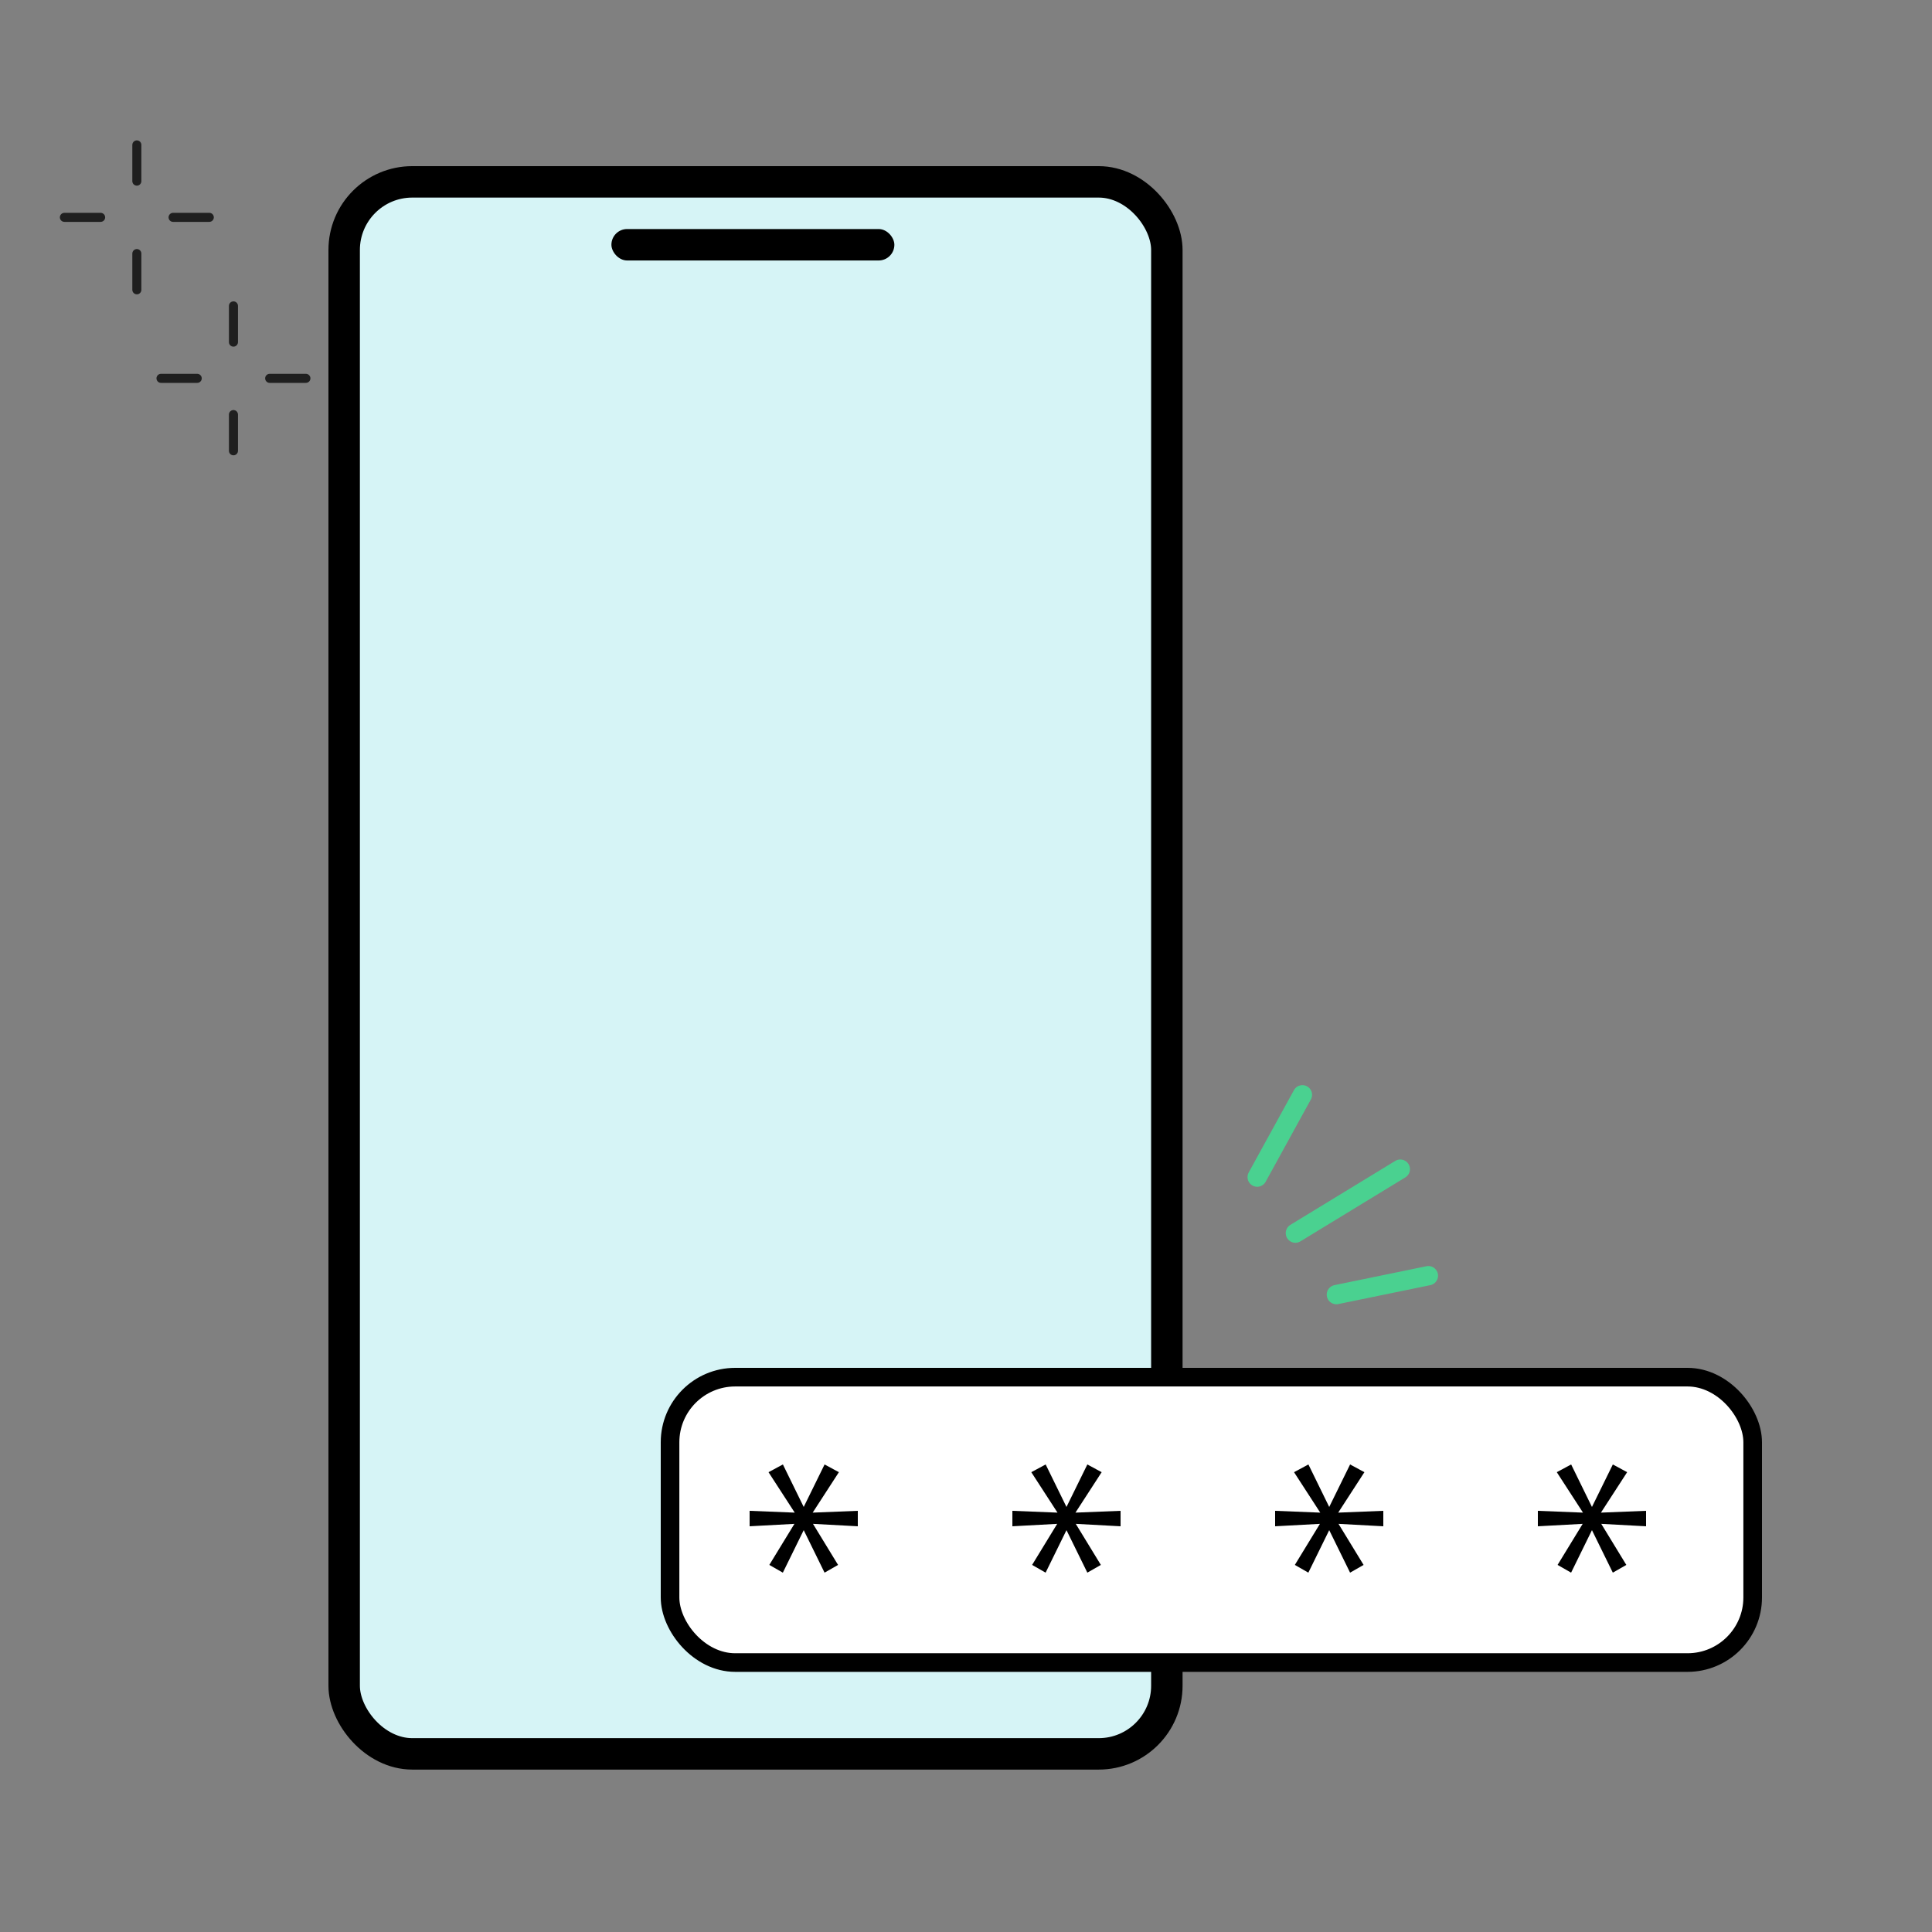 <svg width="120" height="120" viewBox="0 0 120 120" fill="none" xmlns="http://www.w3.org/2000/svg">
<rect x="0" y="0" width="120" height="120" fill="#808080" stroke="none"/>
<rect x="21.377" y="11.296" width="51.098" height="97.64" rx="4.231" fill="#D6F4F6" stroke="black" stroke-width="1.953"/>
<rect x="37.976" y="14.226" width="17.575" height="1.953" rx="0.976" fill="black"/>
<path d="M14.5 19V21.25" stroke="#1F1F1F" stroke-width="0.562" stroke-linecap="round"/>
<path d="M8.5 9V11.25" stroke="#1F1F1F" stroke-width="0.562" stroke-linecap="round"/>
<path d="M8.5 15.75V18" stroke="#1F1F1F" stroke-width="0.562" stroke-linecap="round"/>
<path d="M14.5 25.75V28" stroke="#1F1F1F" stroke-width="0.562" stroke-linecap="round"/>
<path d="M4 13.5H6.25" stroke="#1F1F1F" stroke-width="0.562" stroke-linecap="round"/>
<path d="M10.75 13.5H13" stroke="#1F1F1F" stroke-width="0.562" stroke-linecap="round"/>
<path d="M10 23.5H12.25" stroke="#1F1F1F" stroke-width="0.562" stroke-linecap="round"/>
<path d="M16.75 23.5H19" stroke="#1F1F1F" stroke-width="0.562" stroke-linecap="round"/>
<rect x="41.618" y="85.538" width="67.244" height="17.726" rx="4.046" fill="white" stroke="black" stroke-width="1.156"/>
<path d="M80.459 76.591L86.975 72.618" stroke="#4AD190" stroke-width="1.2" stroke-linecap="round"/>
<path d="M78.086 73.112L80.895 68" stroke="#4AD190" stroke-width="1.2" stroke-linecap="round"/>
<path d="M83.005 80.41L88.719 79.235" stroke="#4AD190" stroke-width="1.2" stroke-linecap="round"/>
<g clip-path="url(#clip0_4569_29838)">
<path d="M53.28 93.84L50.477 93.952L52.105 91.44L51.216 90.96L49.92 93.6L48.627 90.96L47.734 91.44L49.362 93.952L46.56 93.84V94.8L49.343 94.649L47.784 97.2L48.624 97.68L49.92 95.04L51.215 97.68L52.054 97.2L50.496 94.649L53.28 94.8V93.84Z" fill="black"/>
</g>
<g clip-path="url(#clip1_4569_29838)">
<path d="M69.601 93.84L66.798 93.952L68.426 91.44L67.537 90.96L66.241 93.6L64.948 90.96L64.056 91.44L65.683 93.952L62.881 93.84V94.8L65.664 94.649L64.106 97.2L64.945 97.68L66.241 95.04L67.537 97.68L68.376 97.2L66.818 94.649L69.601 94.8V93.84Z" fill="black"/>
</g>
<g clip-path="url(#clip2_4569_29838)">
<path d="M85.92 93.84L83.118 93.952L84.746 91.44L83.857 90.96L82.56 93.6L81.268 90.96L80.375 91.44L82.003 93.952L79.2 93.84V94.8L81.983 94.649L80.425 97.2L81.264 97.68L82.56 95.04L83.856 97.68L84.695 97.2L83.137 94.649L85.92 94.8V93.84Z" fill="black"/>
</g>
<g clip-path="url(#clip3_4569_29838)">
<path d="M102.24 93.84L99.437 93.952L101.065 91.44L100.176 90.96L98.879 93.6L97.587 90.96L96.695 91.44L98.322 93.952L95.519 93.84V94.8L98.303 94.649L96.744 97.2L97.584 97.68L98.879 95.04L100.175 97.68L101.014 97.2L99.457 94.649L102.24 94.8V93.84Z" fill="black"/>
</g>
<defs>
<clipPath id="clip0_4569_29838">
<rect width="7.68" height="7.68" fill="white" transform="translate(46.08 90.48)"/>
</clipPath>
<clipPath id="clip1_4569_29838">
<rect width="7.68" height="7.68" fill="white" transform="translate(62.4 90.48)"/>
</clipPath>
<clipPath id="clip2_4569_29838">
<rect width="7.68" height="7.68" fill="white" transform="translate(78.72 90.48)"/>
</clipPath>
<clipPath id="clip3_4569_29838">
<rect width="7.68" height="7.68" fill="white" transform="translate(95.04 90.48)"/>
</clipPath>
</defs>
</svg>
